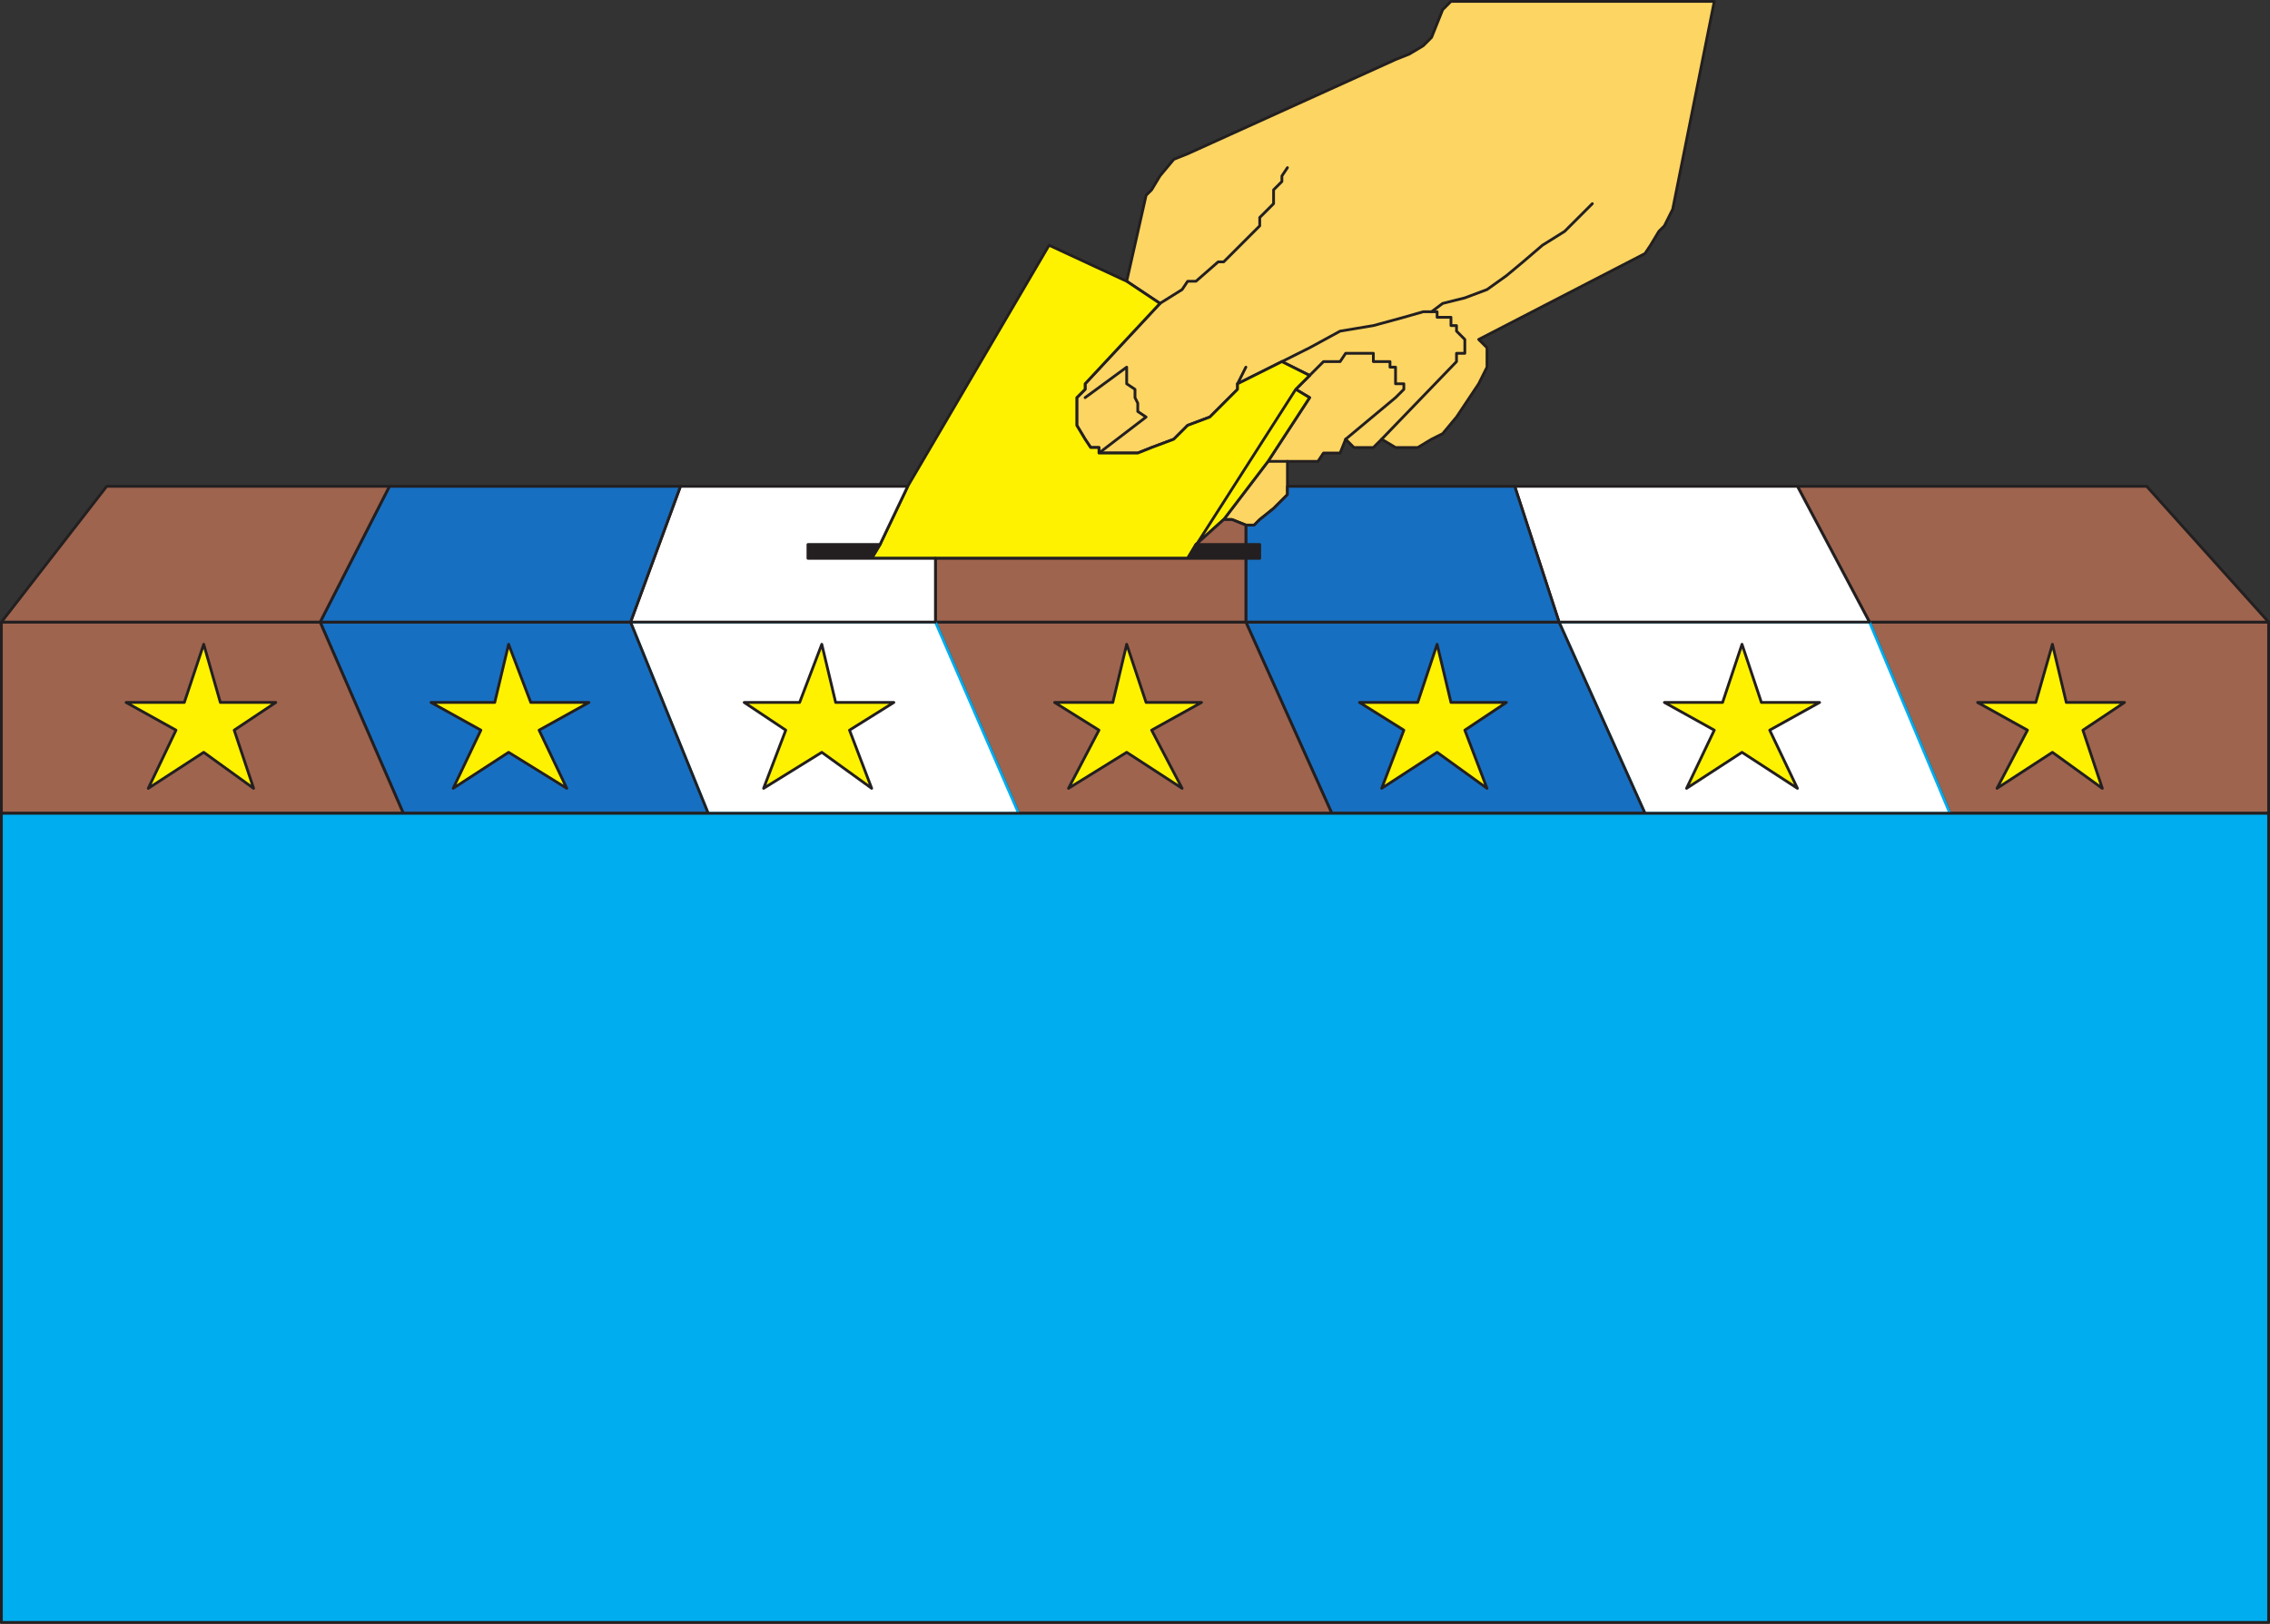<svg xmlns="http://www.w3.org/2000/svg" width="614.25" height="439.5"><rect width="100%" height="100%" fill="#333333" stroke="none"/><path fill="#fdd562" fill-rule="evenodd" d="m392.625.375-2.25 2.25-3 7.5-2.25 2.25-3.75 2.25-3.75 1.5-56.25 25.5-3.75 1.5-3.75 4.5-2.25 3.75-1.5 1.5-5.25 23.25 9 6-20.25 21.75v1.5l-2.25 2.25v7.5l2.25 3.75 1.5 2.25h2.25v1.5h10.5l3.75-1.5 6-2.25 3.75-3.75 6-2.25 7.5-7.5v-1.5l12-6 7.5 3.75-3.75 3.75 3.75 2.25-11.25 17.25-12 15.75h2.25l3.75 1.5h2.25l1.5-1.5 3.75-3 3.75-3.75v-9h8.25l1.5-2.25h4.5l1.5-3.75 2.25 2.25h5.25l2.25-2.25 3.75 2.25h6l3.75-2.25 3-1.5 3.75-4.5 6-9 2.25-4.5v-5.25l-2.25-2.25 45-23.25 1.5-2.25 2.25-3.75 1.5-1.5 2.25-4.5 11.25-56.25h-71.25"/><path fill="none" stroke="#231f20" stroke-linecap="round" stroke-linejoin="round" stroke-miterlimit="10" stroke-width=".75" d="m392.625.375-2.25 2.25-3 7.5-2.25 2.25-3.75 2.25-3.75 1.5-56.25 25.5-3.75 1.5-3.75 4.5-2.25 3.75-1.5 1.5-5.25 23.25 9 6-20.25 21.75v1.5l-2.25 2.25v7.5l2.25 3.75 1.5 2.25h2.25v1.5h10.5l3.75-1.5 6-2.25 3.75-3.75 6-2.25 7.5-7.5v-1.5l12-6 7.5 3.75-3.75 3.75 3.75 2.25-11.25 17.25-12 15.75h2.25l3.75 1.5h2.25l1.5-1.5 3.75-3 3.75-3.75v-9h8.25l1.5-2.25h4.5l1.5-3.75 2.25 2.25h5.25l2.25-2.25 3.75 2.25h6l3.75-2.25 3-1.5 3.75-4.5 6-9 2.25-4.5v-5.25l-2.25-2.25 45-23.25 1.5-2.25 2.25-3.75 1.5-1.5 2.25-4.5 11.25-56.25zm0 0"/><path fill="none" stroke="#231f20" stroke-linecap="round" stroke-linejoin="round" stroke-miterlimit="10" stroke-width=".75" d="m293.625 107.625 11.25-8.25v4.5l2.25 1.5v2.25l.75 1.5v2.25l2.25 1.5-12.75 9.75m37.5-18.75 2.25-4.5m9.75-1.5 7.5-3.75 8.25-4.5 9-1.5 8.25-2.25 5.25-1.5h2.25l3-2.25 6-1.5 6-2.25 5.25-3.75 4.5-3.75 5.25-4.5 6-3.75 7.5-7.5m-82.5-9.75-1.5 2.25v1.5l-2.25 2.25v3.75l-3.75 3.75v2.25l-9.75 9.75h-1.5l-6 5.25h-2.25l-1.5 2.25-6 3.75m34.5 42.75h-5.25m11.25-23.25 3.75-3.75h4.5l1.5-2.25h7.5v2.25h4.5v1.5h1.5v4.5h2.25v1.5l-2.25 2.25-13.5 11.25"/><path fill="none" stroke="#231f20" stroke-linecap="round" stroke-linejoin="round" stroke-miterlimit="10" stroke-width=".75" d="M387.375 84.375h1.5v1.5h3.75v2.25h1.5v1.5l2.25 2.25v3.75h-2.25v2.25l-20.25 21"/><path fill="#fff200" fill-rule="evenodd" d="M253.125 151.125h-17.25l2.25-3.75 7.5-15.75 38.25-65.25 21 9.75 9 6-20.25 21.75v1.5l-2.25 2.25v7.5l2.25 3.75 1.5 2.25h2.25v1.5h10.5l3.75-1.5 6-2.25 3.75-3.75 6-2.25 7.5-7.5v-1.5l12-6 7.5 3.75-3.75 3.75 3.75 2.25-11.25 17.25-12 15.75-7.5 6.75-2.25 3.75h-68.25"/><path fill="none" stroke="#231f20" stroke-linecap="round" stroke-linejoin="round" stroke-miterlimit="10" stroke-width=".75" d="M253.125 151.125h-17.25l2.25-3.75 7.5-15.75 38.25-65.25 21 9.75 9 6-20.25 21.75v1.5l-2.25 2.25v7.5l2.25 3.75 1.5 2.25h2.25v1.5h10.5l3.75-1.5 6-2.25 3.75-3.75 6-2.25 7.5-7.5v-1.5l12-6 7.5 3.75-3.75 3.75 3.75 2.25-11.25 17.25-12 15.75-7.5 6.75-2.25 3.75zm68.25 0 29.25-45.75"/><path fill="#231f20" fill-rule="evenodd" d="M323.625 147.375h17.25v3.75h-19.5l2.25-3.75"/><path fill="none" stroke="#231f20" stroke-linecap="round" stroke-linejoin="round" stroke-miterlimit="10" stroke-width=".75" d="M323.625 147.375h17.25v3.75h-19.5zm0 0"/><path fill="#231f20" fill-rule="evenodd" d="M218.625 147.375v3.75h17.25l2.25-3.75h-19.5"/><path fill="none" stroke="#231f20" stroke-linecap="round" stroke-linejoin="round" stroke-miterlimit="10" stroke-width=".75" d="M218.625 147.375v3.75h17.25l2.25-3.75zm0 0"/><path fill="#9e644e" fill-rule="evenodd" d="m505.875 168.375 21.75 51.75h86.25v-51.75h-108"/><path fill="none" stroke="#231f20" stroke-linecap="round" stroke-linejoin="round" stroke-miterlimit="10" stroke-width=".75" d="m505.875 168.375 21.75 51.75h86.25v-51.75zm0 0"/><path fill="#9e644e" fill-rule="evenodd" d="m613.875 168.375-33-36.75h-94.5l19.5 36.75h108"/><path fill="none" stroke="#231f20" stroke-linecap="round" stroke-linejoin="round" stroke-miterlimit="10" stroke-width=".75" d="m613.875 168.375-33-36.75h-94.5l19.5 36.75zm0 0"/><path fill="#fff" fill-rule="evenodd" d="m505.875 168.375 21.75 51.75h-82.5l-23.25-51.75h84"/><path fill="none" stroke="#00adef" stroke-linecap="round" stroke-linejoin="round" stroke-miterlimit="10" stroke-width=".75" d="m505.875 168.375 21.75 51.75h-82.5l-23.25-51.75zm0 0"/><path fill="#fff" fill-rule="evenodd" d="m505.875 168.375-19.5-36.75h-76.5l12 36.75h84"/><path fill="none" stroke="#231f20" stroke-linecap="round" stroke-linejoin="round" stroke-miterlimit="10" stroke-width=".75" d="m505.875 168.375-19.5-36.75h-76.5l12 36.75zm0 0"/><path fill="#176fc1" fill-rule="evenodd" d="m421.875 168.375 23.25 51.75h-84.75l-23.25-51.75h84.75"/><path fill="none" stroke="#231f20" stroke-linecap="round" stroke-linejoin="round" stroke-miterlimit="10" stroke-width=".75" d="m421.875 168.375 23.25 51.75h-84.75l-23.25-51.75zm0 0"/><path fill="#176fc1" fill-rule="evenodd" d="M348.375 131.625v2.25l-3.75 3.75-3.75 3-1.5 1.5h-2.25v5.25h3.75v3.75h-3.75v17.25h84.75l-12-36.75h-61.5"/><path fill="none" stroke="#231f20" stroke-linecap="round" stroke-linejoin="round" stroke-miterlimit="10" stroke-width=".75" d="M348.375 131.625v2.25l-3.75 3.75-3.75 3-1.5 1.5h-2.25v5.25h3.75v3.75h-3.75v17.25h84.75l-12-36.75zm0 0"/><path fill="#9e644e" fill-rule="evenodd" d="m337.125 168.375 23.25 51.75h-84.75l-22.5-51.75h84"/><path fill="none" stroke="#231f20" stroke-linecap="round" stroke-linejoin="round" stroke-miterlimit="10" stroke-width=".75" d="m337.125 168.375 23.25 51.75h-84.75l-22.5-51.75zm0 0"/><path fill="#9e644e" fill-rule="evenodd" d="M337.125 151.125v17.25h-84v-17.25h84"/><path fill="none" stroke="#231f20" stroke-linecap="round" stroke-linejoin="round" stroke-miterlimit="10" stroke-width=".75" d="M337.125 151.125v17.25h-84v-17.25zm0 0"/><path fill="#9e644e" fill-rule="evenodd" d="m337.125 142.125-3.75-1.5h-2.25l-7.5 6.75h13.5v-5.25"/><path fill="none" stroke="#231f20" stroke-linecap="round" stroke-linejoin="round" stroke-miterlimit="10" stroke-width=".75" d="m337.125 142.125-3.75-1.5h-2.25l-7.5 6.75h13.5zm0 0"/><path fill="#fff" fill-rule="evenodd" d="m253.125 168.375 22.5 51.75h-84l-21-51.75h82.5"/><path fill="none" stroke="#00adef" stroke-linecap="round" stroke-linejoin="round" stroke-miterlimit="10" stroke-width=".75" d="m253.125 168.375 22.5 51.75h-84l-21-51.75zm0 0"/><path fill="#fff" fill-rule="evenodd" d="m245.625 131.625-7.5 15.75h-19.5v3.75h34.5v17.25h-82.5l13.5-36.75h61.5"/><path fill="none" stroke="#231f20" stroke-linecap="round" stroke-linejoin="round" stroke-miterlimit="10" stroke-width=".75" d="m245.625 131.625-7.5 15.75h-19.5v3.75h34.5v17.25h-82.5l13.5-36.75zm0 0"/><path fill="#176fc1" fill-rule="evenodd" d="m170.625 168.375 21 51.75h-82.5l-22.5-51.75h84"/><path fill="none" stroke="#231f20" stroke-linecap="round" stroke-linejoin="round" stroke-miterlimit="10" stroke-width=".75" d="m170.625 168.375 21 51.75h-82.5l-22.5-51.75zm0 0"/><path fill="#176fc1" fill-rule="evenodd" d="m184.125 131.625-13.5 36.75h-84l18.75-36.75h78.75"/><path fill="none" stroke="#231f20" stroke-linecap="round" stroke-linejoin="round" stroke-miterlimit="10" stroke-width=".75" d="m184.125 131.625-13.5 36.75h-84l18.75-36.75zm0 0"/><path fill="#9e644e" fill-rule="evenodd" d="m109.125 220.125-22.5-51.75H.375v51.75h108.75"/><path fill="none" stroke="#231f20" stroke-linecap="round" stroke-linejoin="round" stroke-miterlimit="10" stroke-width=".75" d="m109.125 220.125-22.5-51.75H.375v51.75zm0 0"/><path fill="#9e644e" fill-rule="evenodd" d="M.375 168.375h86.25l18.75-36.75h-76.5l-28.5 36.75"/><path fill="none" stroke="#231f20" stroke-linecap="round" stroke-linejoin="round" stroke-miterlimit="10" stroke-width=".75" d="M.375 168.375h86.25l18.75-36.75h-76.5zm0 0"/><path fill="#00adef" fill-rule="evenodd" d="M.375 439.125v-219h613.5v219H.375"/><path fill="none" stroke="#231f20" stroke-linecap="round" stroke-linejoin="round" stroke-miterlimit="10" stroke-width=".75" d="M.375 439.125v-219h613.5v219zm0 0"/><path fill="#fff200" fill-rule="evenodd" d="m548.625 197.625-13.5-7.5h15.75l4.5-15.75 3.75 15.75h15.75l-11.25 7.5 5.25 15.75-13.5-9.75-15 9.75 8.25-15.75"/><path fill="none" stroke="#231f20" stroke-linecap="round" stroke-linejoin="round" stroke-miterlimit="10" stroke-width=".75" d="m548.625 197.625-13.5-7.5h15.75l4.5-15.75 3.75 15.75h15.75l-11.25 7.5 5.25 15.75-13.5-9.75-15 9.75zm0 0"/><path fill="#fff200" fill-rule="evenodd" d="m463.875 197.625-13.5-7.5h15.75l5.25-15.75 5.25 15.75h15.75l-13.5 7.5 7.5 15.75-15-9.75-15 9.75 7.5-15.75"/><path fill="none" stroke="#231f20" stroke-linecap="round" stroke-linejoin="round" stroke-miterlimit="10" stroke-width=".75" d="m463.875 197.625-13.5-7.5h15.75l5.25-15.75 5.25 15.75h15.75l-13.5 7.5 7.5 15.75-15-9.75-15 9.75zm0 0"/><path fill="#fff200" fill-rule="evenodd" d="m379.875 197.625-12-7.5h15.75l5.25-15.75 3.75 15.75h15l-11.25 7.5 6 15.75-13.5-9.75-15 9.75 6-15.75"/><path fill="none" stroke="#231f20" stroke-linecap="round" stroke-linejoin="round" stroke-miterlimit="10" stroke-width=".75" d="m379.875 197.625-12-7.5h15.75l5.25-15.75 3.75 15.75h15l-11.25 7.5 6 15.75-13.5-9.75-15 9.75zm0 0"/><path fill="#fff200" fill-rule="evenodd" d="m297.375 197.625-12-7.5h15.75l3.75-15.75 5.25 15.75h15l-13.5 7.5 8.25 15.75-15-9.75-15.75 9.75 8.25-15.75"/><path fill="none" stroke="#231f20" stroke-linecap="round" stroke-linejoin="round" stroke-miterlimit="10" stroke-width=".75" d="m297.375 197.625-12-7.5h15.75l3.75-15.75 5.25 15.75h15l-13.5 7.5 8.25 15.75-15-9.75-15.75 9.75zm0 0"/><path fill="#fff200" fill-rule="evenodd" d="m212.625 197.625-11.25-7.5h15l6-15.75 3.75 15.75h15.75l-12 7.5 6 15.75-13.5-9.75-15.75 9.75 6-15.75"/><path fill="none" stroke="#231f20" stroke-linecap="round" stroke-linejoin="round" stroke-miterlimit="10" stroke-width=".75" d="m212.625 197.625-11.25-7.5h15l6-15.75 3.75 15.75h15.75l-12 7.5 6 15.75-13.5-9.75-15.75 9.75zm0 0"/><path fill="#fff200" fill-rule="evenodd" d="m130.125 197.625-13.5-7.5h17.25l3.75-15.75 6 15.75h15.75l-13.5 7.5 7.5 15.75-15.75-9.75-15 9.75 7.5-15.75"/><path fill="none" stroke="#231f20" stroke-linecap="round" stroke-linejoin="round" stroke-miterlimit="10" stroke-width=".75" d="m130.125 197.625-13.5-7.5h17.25l3.75-15.75 6 15.75h15.75l-13.5 7.5 7.5 15.75-15.75-9.75-15 9.75zm0 0"/><path fill="#fff200" fill-rule="evenodd" d="m47.625 197.625-13.5-7.5h15.75l5.25-15.75 4.5 15.75h15l-11.25 7.5 5.25 15.75-13.5-9.75-15 9.75 7.5-15.75"/><path fill="none" stroke="#231f20" stroke-linecap="round" stroke-linejoin="round" stroke-miterlimit="10" stroke-width=".75" d="m47.625 197.625-13.5-7.5h15.75l5.25-15.75 4.5 15.75h15l-11.25 7.5 5.25 15.75-13.5-9.75-15 9.75zm0 0"/></svg>
